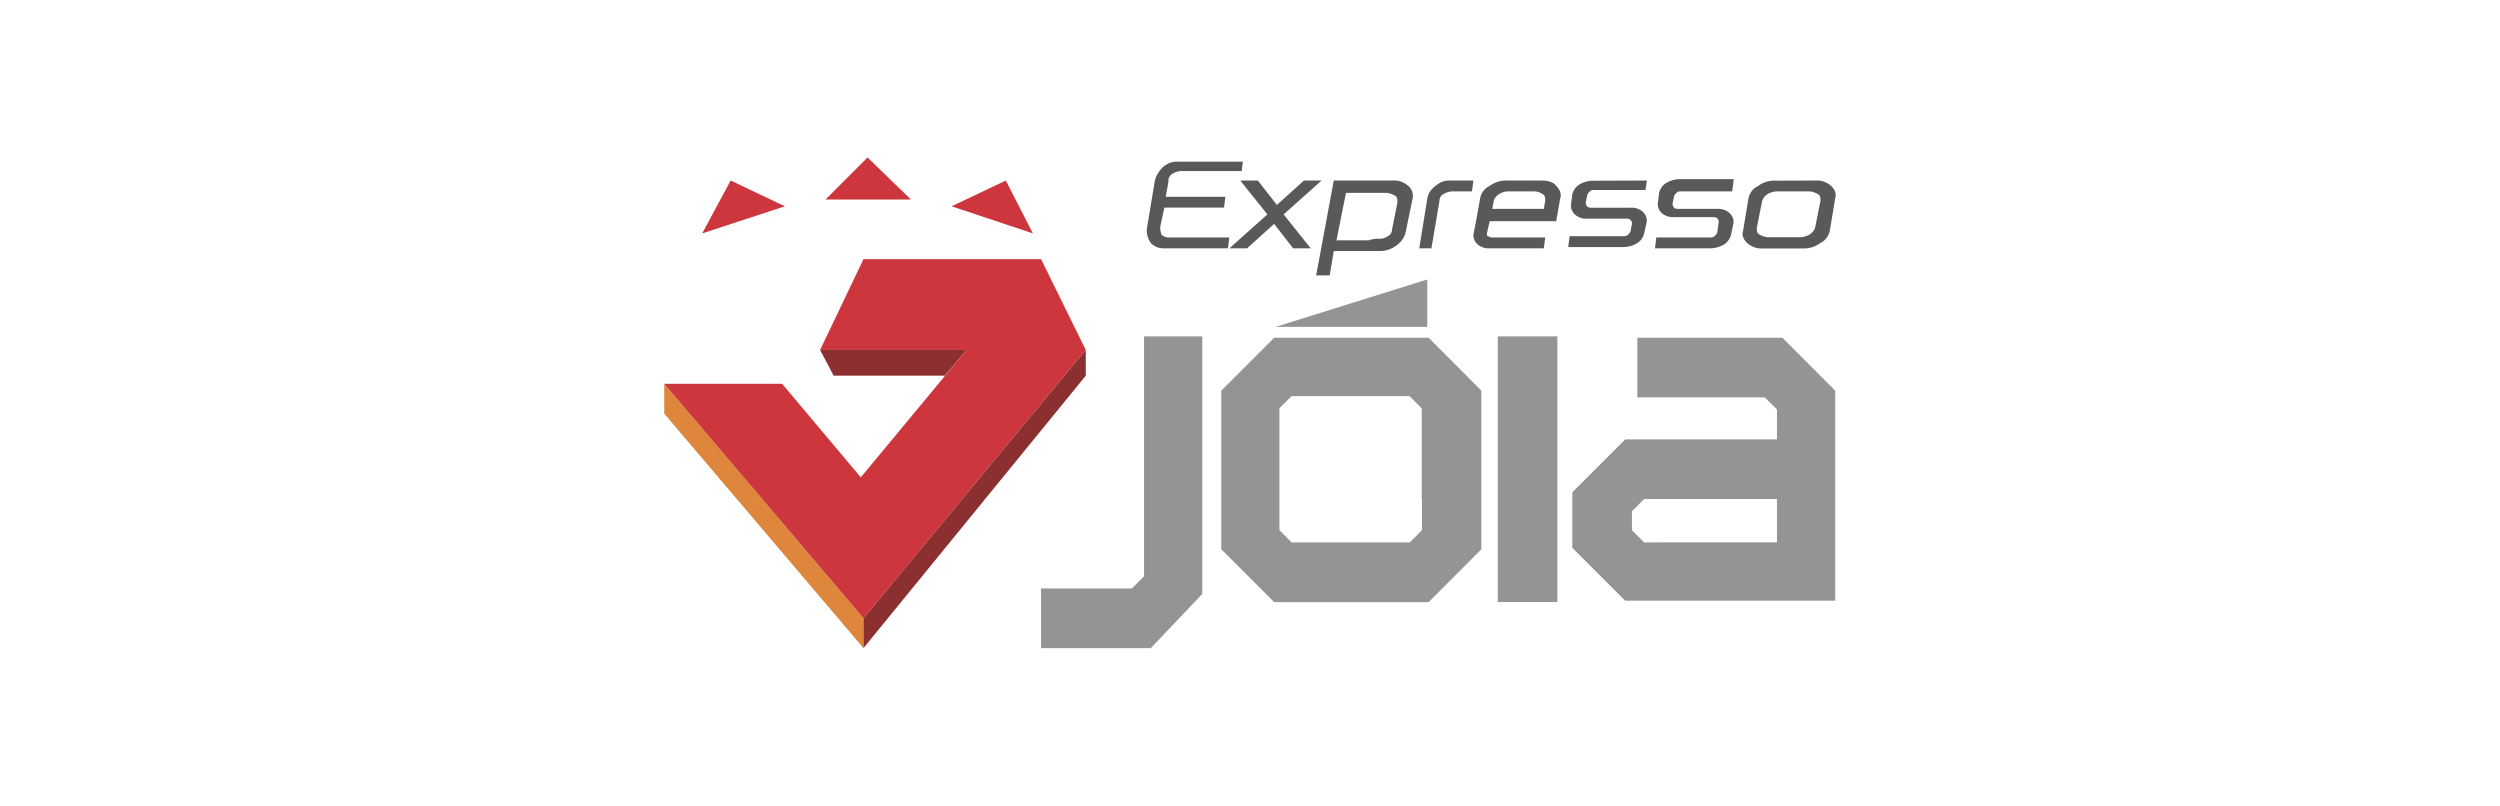<svg id="Layer_1" data-name="Layer 1" xmlns="http://www.w3.org/2000/svg" viewBox="0 0 751 242"><defs><style>.cls-1{fill:#59595b;}.cls-2{fill:#929496;}.cls-3{fill:#dd863c;}.cls-4{fill:#cd363c;}.cls-5{fill:#8b2f31;}</style></defs><title>EXPRESSOJOIA</title><path class="cls-1" d="M373.39,48.12,373,51.38H354.66a5.87,5.87,0,0,0-2.44.81A2.47,2.47,0,0,0,351,54.64l-.82,4.48H368.1l-.41,3.25H349.77l-1.22,5.7a5.16,5.16,0,0,0,.41,2.45,3.15,3.15,0,0,0,2,.81h18.32l-.41,3.26H349.77A5.24,5.24,0,0,1,345.7,73a6.9,6.9,0,0,1-1.22-4.07l2.44-14.66a8.48,8.48,0,0,1,2.45-4.07,6.13,6.13,0,0,1,4.48-1.63h19.54Z"/><path class="cls-1" d="M377.87,54.23l5.7,7.33,8.14-7.33H397L385.6,64.41l8.14,10.18h-5.29l-5.7-7.33-8.14,7.33h-5.29l11.4-10.18-8.15-10.18Z"/><path class="cls-1" d="M395.37,82.73l5.3-28.5h17.5a6.5,6.5,0,0,1,4.89,1.63,3.9,3.9,0,0,1,1.22,4.07l-2,9.77a6.84,6.84,0,0,1-2.85,4.07,8.16,8.16,0,0,1-5.29,1.63H400.67l-1.23,7.33Zm19.14-11a4.36,4.36,0,0,0,2.44-.82,2.22,2.22,0,0,0,1.22-2l1.63-8.15c0-.81,0-1.62-.81-2a5.79,5.79,0,0,0-2.45-.82H404.33l-2.85,14.25h9.77A7.14,7.14,0,0,1,414.51,71.74Z"/><path class="cls-1" d="M442.6,54.23l-.41,3.26h-6.1a5.77,5.77,0,0,0-2.45.81,2.25,2.25,0,0,0-1.22,2L430,74.59h-3.66l2.44-15.07a5.88,5.88,0,0,1,2.44-3.66,6.13,6.13,0,0,1,4.48-1.63Z"/><path class="cls-1" d="M463,54.23c2,0,3.66.41,4.48,1.63,1.22,1.22,1.62,2.44,1.22,3.66l-1.22,6.92H447.49l-.82,3.67c0,.41,0,.81.41.81.41.41.81.41,1.63.41h15.47l-.41,3.26H447.49a5,5,0,0,1-3.67-1.22,3.72,3.72,0,0,1-1.22-2.85l.81-4.08,1.23-6.92a5.14,5.14,0,0,1,2.85-3.66,8.16,8.16,0,0,1,5.29-1.63ZM450.34,58.3a4,4,0,0,0-1.63,2l-.41,2.44h15.47l.41-2.44c0-.82,0-1.63-.82-2a4.3,4.3,0,0,0-2.44-.81h-8.14A5.68,5.68,0,0,0,450.34,58.3Z"/><path class="cls-1" d="M494.71,54.23l-.4,2.85H479.24c-.81,0-1.22,0-1.63.41s-.81.81-.81,1.22l-.41,2A1.51,1.51,0,0,0,476.8,62c.41.4.81.4,1.63.4h11.4a5,5,0,0,1,3.66,1.22,3.69,3.69,0,0,1,1.22,2.85l-.81,3.67a4.76,4.76,0,0,1-2,2.85,7.89,7.89,0,0,1-4.07,1.22H471.1l.41-3.26h15.87c.82,0,1.23,0,1.63-.4s.82-.82.82-1.23l.4-2a1.5,1.5,0,0,0-.4-1.22c-.41-.41-.82-.41-1.63-.41H476.8a5,5,0,0,1-3.66-1.22,3.69,3.69,0,0,1-1.23-2.85l.41-3.26a4.76,4.76,0,0,1,2-2.85,7.89,7.89,0,0,1,4.07-1.22Z"/><path class="cls-1" d="M520.77,54.23l-.41,3.26H505.3c-.82,0-1.22,0-1.63.4s-.81.82-.81,1.23l-.41,2a1.48,1.48,0,0,0,.41,1.22c.4.41.81.41,1.62.41h11.4A5,5,0,0,1,519.55,64a3.72,3.72,0,0,1,1.22,2.85L520,70.52a4.76,4.76,0,0,1-2,2.85,7.89,7.89,0,0,1-4.07,1.22H497.16l.4-3.26h15.88c.82,0,1.22,0,1.63-.41s.81-.81.81-1.22l.41-2.85a1.49,1.49,0,0,0-.41-1.22c-.4-.41-.81-.41-1.62-.41h-11.4A5,5,0,0,1,499.19,64,3.71,3.71,0,0,1,498,61.15l.41-3.26a4.7,4.7,0,0,1,2-2.85,7.89,7.89,0,0,1,4.07-1.22h16.29Z"/><path class="cls-1" d="M545.2,54.23a6.49,6.49,0,0,1,4.88,1.63q1.83,1.83,1.22,3.66l-1.62,9.77A5.23,5.23,0,0,1,546.83,73a8.21,8.21,0,0,1-5.3,1.63h-11.8A6.5,6.5,0,0,1,524.84,73q-1.83-1.83-1.22-3.67l1.63-9.77a5.14,5.14,0,0,1,2.85-3.66,8.18,8.18,0,0,1,5.29-1.63ZM531,58.3a4.05,4.05,0,0,0-1.63,2l-1.63,8.14c0,.81,0,1.63.81,2a5.91,5.91,0,0,0,2.45.81h9.77a6,6,0,0,0,2.85-.81,4.15,4.15,0,0,0,1.63-2l1.63-8.14c0-.82,0-1.63-.82-2a5.73,5.73,0,0,0-2.44-.81H533.8A5.84,5.84,0,0,0,531,58.3Z"/><polygon class="cls-2" points="343.67 101.05 343.67 173.11 340 176.78 312.73 176.78 312.73 194.69 345.7 194.69 361.17 178.41 361.17 101.05 343.67 101.05"/><rect class="cls-2" x="449.93" y="101.05" width="17.91" height="79.8"/><path class="cls-2" d="M535.43,101.46H491.86v17.91h38.27L533.8,123v9H488.2l-15.88,15.88v16.69l15.88,15.88h63.1v-63.1ZM493.9,162.93l-3.67-3.66v-5.7l3.67-3.66h39.9v13Z"/><path class="cls-2" d="M429.16,101.46H382.75l-15.88,15.88V165l15.88,15.88h46.41L445,165V117.34Zm-2,48.45v9.36l-3.66,3.66H388l-3.66-3.66V122.63L388,119h35.43l3.66,3.67v27.28Z"/><polygon class="cls-2" points="428.76 98.2 428.76 83.95 383.16 98.2 428.76 98.2"/><polygon class="cls-3" points="259.39 194.69 259.39 185.73 199.54 115.3 199.54 124.26 259.39 194.69"/><polygon class="cls-4" points="259.39 77.84 312.73 77.84 326.16 105.12 259.39 185.73 199.54 115.3 234.96 115.3 258.58 143.39 290.33 105.12 246.36 105.12 259.39 77.84"/><polygon class="cls-5" points="246.36 105.12 250.43 112.86 283.82 112.86 290.33 105.12 246.36 105.12"/><polygon class="cls-5" points="326.16 105.12 326.16 112.86 259.39 194.69 259.39 185.73 326.16 105.12"/><polygon class="cls-4" points="247.99 59.93 260.61 47.31 273.64 59.93 247.99 59.93"/><polygon class="cls-4" points="210.94 70.11 219.49 54.23 235.78 61.97 210.94 70.11"/><polygon class="cls-4" points="310.28 70.11 302.14 54.23 285.86 61.97 310.28 70.11"/></svg>